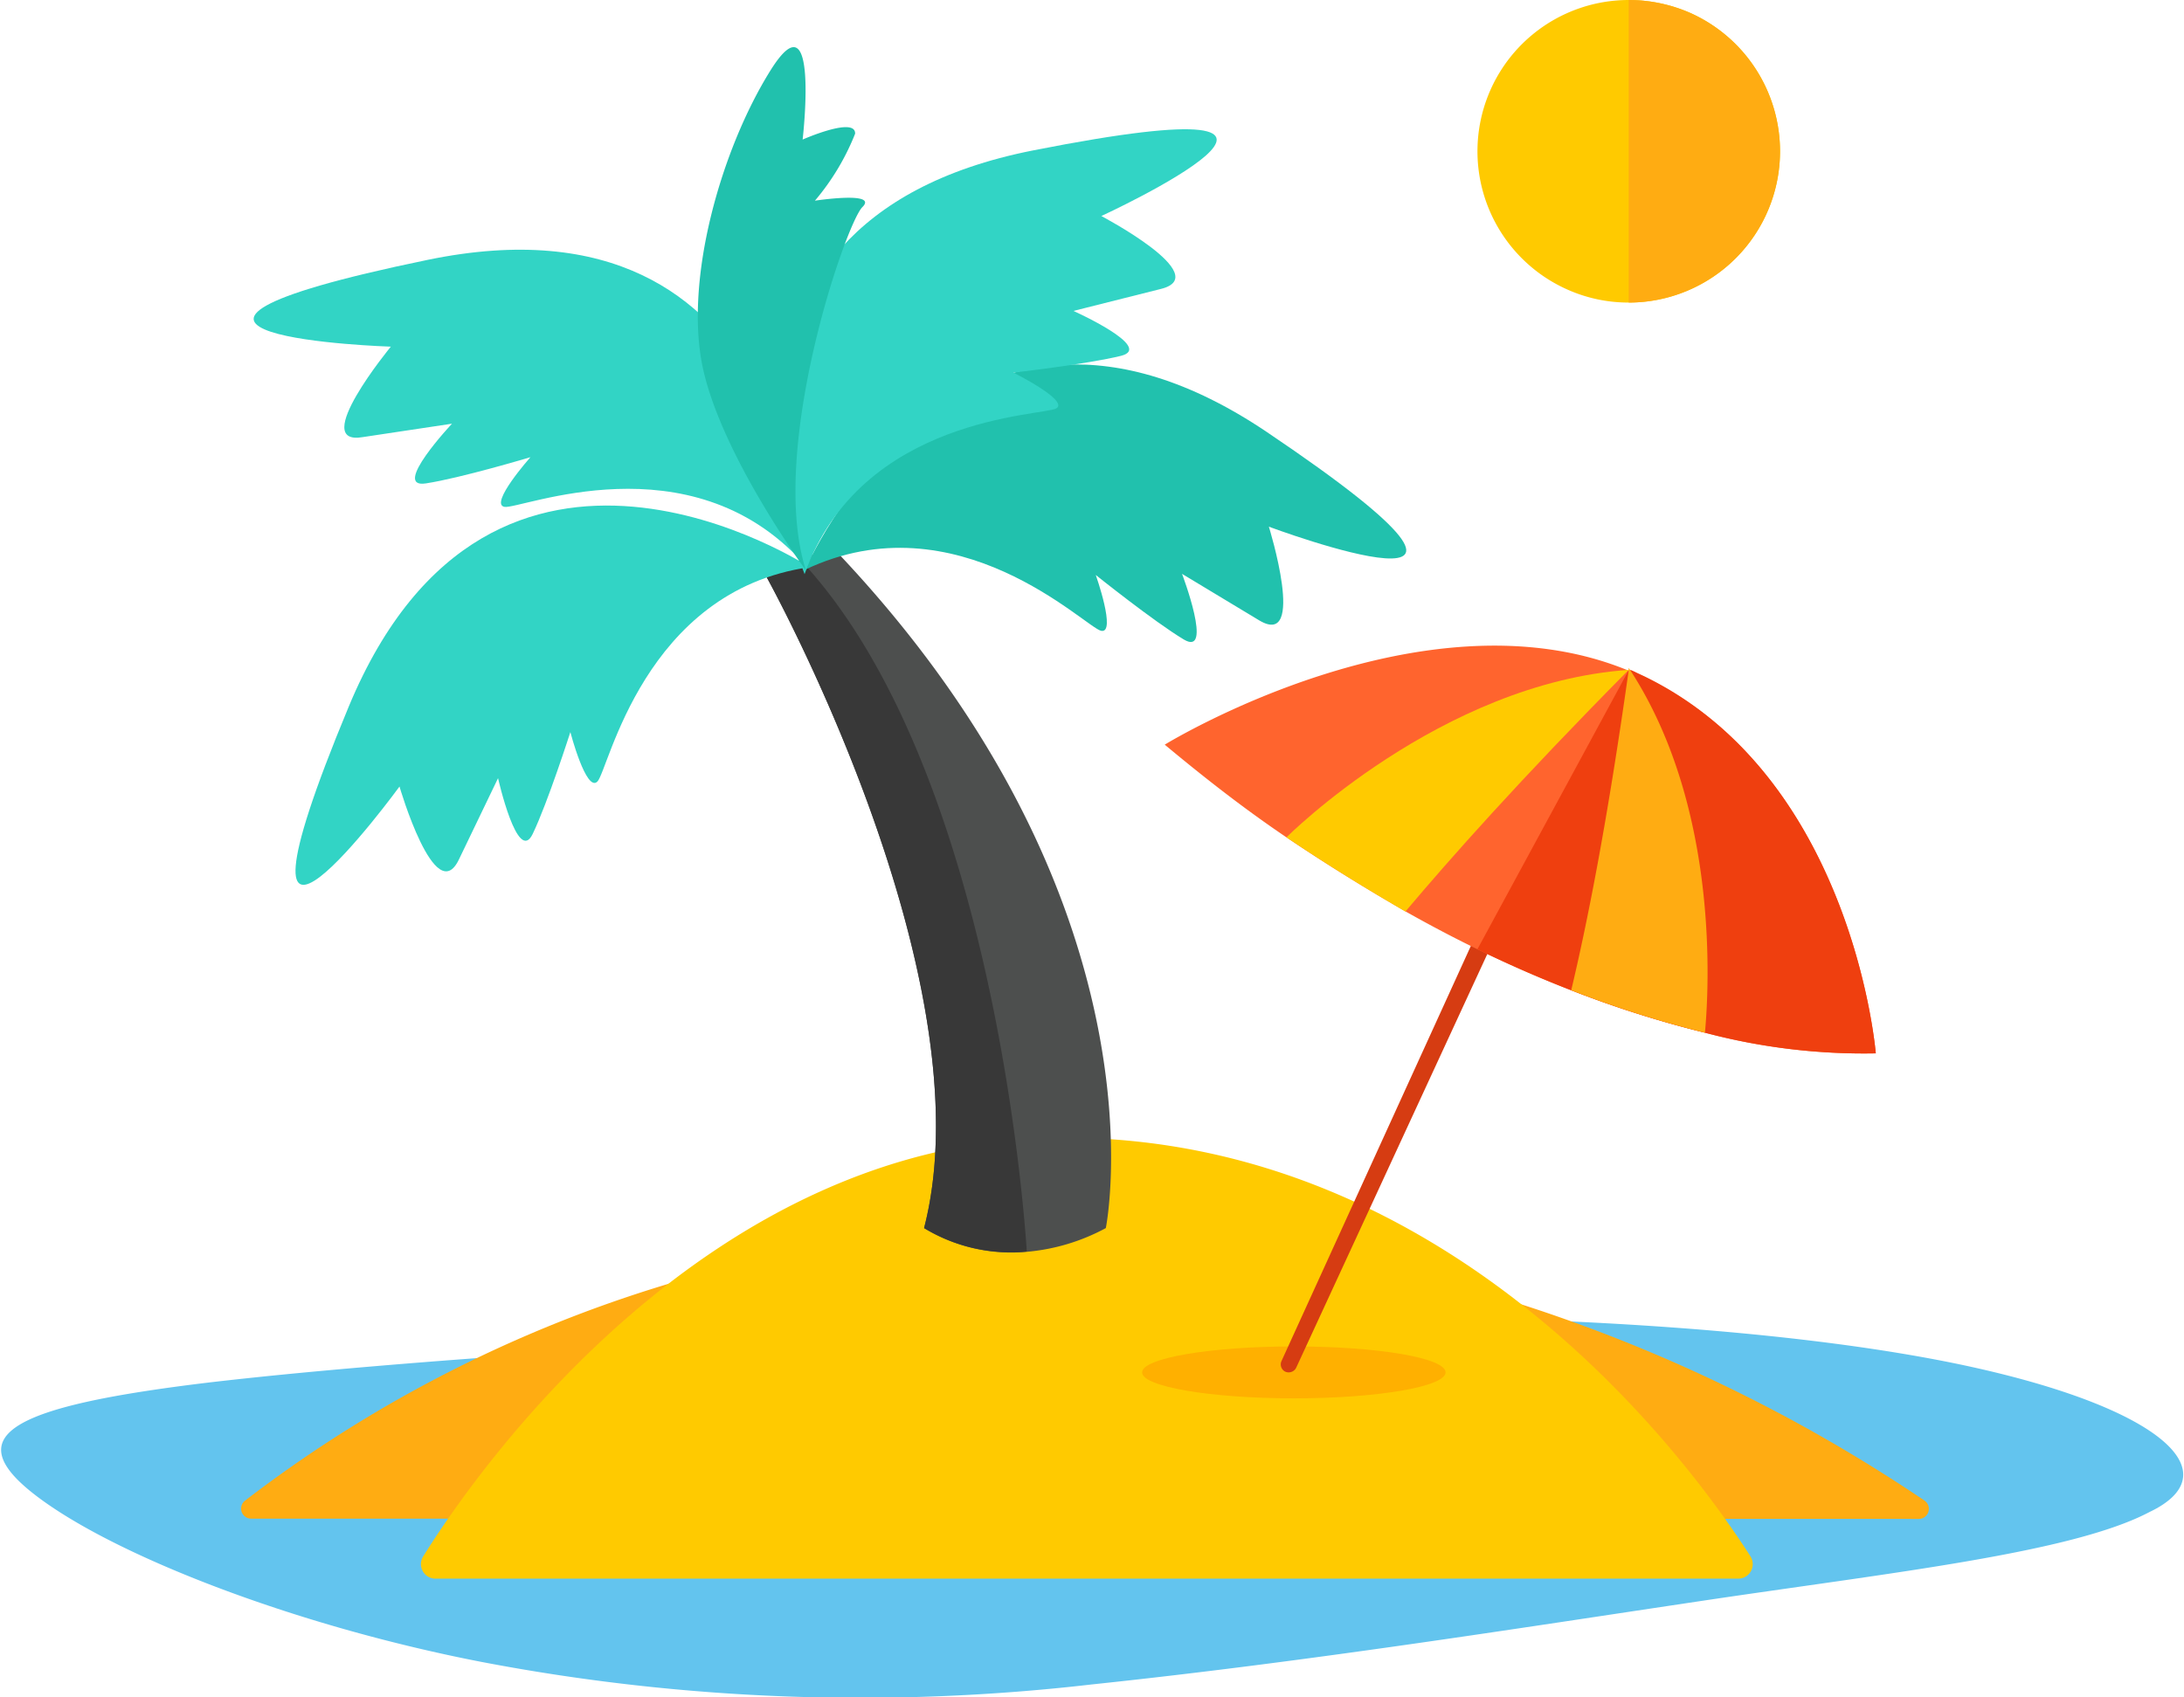 <?xml version="1.0" encoding="UTF-8"?> <svg xmlns="http://www.w3.org/2000/svg" viewBox="0 0 78.23 60.8"> <defs> <style>.cls-1{fill:#63c4ee;}.cls-2{fill:#ffac12;}.cls-3{fill:#ffca00;}.cls-4{fill:#4d4f4e;}.cls-5{fill:#383838;}.cls-6{fill:#32d4c5;}.cls-7{fill:#21c1ad;}.cls-8{fill:#ffb000;}.cls-9{fill:#d63c12;}.cls-10{fill:#ff642e;}.cls-11{fill:#ef3f0f;}</style> </defs> <g id="Слой_2" data-name="Слой 2"> <g id="Layer_1" data-name="Layer 1"> <path class="cls-1" d="M77,54.17c-2.78,1.47-9.24,2.17-16,3.18s-14.2,2.19-21.89,3a72.16,72.16,0,0,1-21.88-.81c-6.79-1.32-13.25-3.86-16-6s-.75-3.16,6.19-4c6.79-.8,18.48-1.54,31.72-2.15s24.94.1,31.73,1.64S79.81,52.83,77,54.17Z"></path> <path class="cls-2" d="M9,54.41a.36.36,0,0,1-.23-.64A47.23,47.23,0,0,1,37.88,44a56.92,56.92,0,0,1,31.05,9.76.36.36,0,0,1-.2.66Z"></path> <path class="cls-3" d="M62.26,56.56H15.61a.52.52,0,0,1-.45-.8c2-3.21,10.25-14.91,22.78-15h.16c14.06,0,22.54,11.78,24.6,15A.52.52,0,0,1,62.26,56.56Z"></path> <path class="cls-4" d="M39.61,44a7.27,7.27,0,0,1-2.83.85A6,6,0,0,1,33.1,44c2.33-9-5.66-23.36-5.66-23.36l1.24-.57,1.09-.51C42,32.31,39.61,44,39.61,44Z"></path> <path class="cls-5" d="M36.78,44.84A6,6,0,0,1,33.1,44c2.33-9-5.66-23.36-5.66-23.36l1.24-.57C35.69,27.58,36.73,44.12,36.78,44.84Z"></path> <path class="cls-6" d="M29,20.32s-11.34-7.44-16.51,5,1.82,2.86,1.82,2.86,1.28,4.4,2.13,2.61l1.4-2.91s.7,3.12,1.24,2,1.35-3.65,1.35-3.65S21,28.41,21.4,28,23.05,21.17,29,20.32Z"></path> <path class="cls-7" d="M28.84,20.41s5.35-12.47,16.54-4.93.07,3.39.07,3.39,1.36,4.37-.34,3.36l-2.77-1.67s1.14,3,.06,2.35-3.15-2.31-3.15-2.31.75,2.12.19,2S34.29,17.82,28.84,20.41Z"></path> <path class="cls-6" d="M28.82,20.57S23.79,8,37,5.39s2.45,2.35,2.45,2.35,4.05,2.13,2.14,2.61l-3.14.79s2.92,1.31,1.7,1.61-3.85.6-3.85.6,2,1,1.54,1.28S30.85,14.89,28.82,20.57Z"></path> <path class="cls-6" d="M28.75,20.15S28.53,6.58,15.32,9.31,14,12.42,14,12.42,11.05,16,13,15.66l3.19-.48s-2.19,2.33-.94,2.14S19,16.38,19,16.38s-1.49,1.68-.93,1.78S24.69,15.69,28.75,20.15Z"></path> <path class="cls-7" d="M28.87,20.44s-3-4.08-3.69-7.24.65-7.85,2.42-10.68S28.75,5,28.75,5s1.9-.84,1.88-.21a8.61,8.61,0,0,1-1.44,2.4s2.29-.35,1.7.23S27.49,16.15,28.87,20.44Z"></path> <path class="cls-3" d="M63.76,5.42a5.42,5.42,0,0,1-5.42,5.42,5.35,5.35,0,0,1-2.16-.45A5.42,5.42,0,0,1,58.34,0a5.49,5.49,0,0,1,2.22.47A5.43,5.43,0,0,1,63.76,5.42Z"></path> <path class="cls-8" d="M51.78,49.17c0,.51-2.43.93-5.43.93s-5.44-.42-5.44-.93,2.44-.93,5.44-.93S51.78,48.65,51.78,49.17Z"></path> <path class="cls-9" d="M45.9,48.77l8.82-19.34h.75L46.43,49a.3.3,0,0,1-.4.14h0A.29.29,0,0,1,45.9,48.77Z"></path> <path class="cls-10" d="M67.19,37.74A22.19,22.19,0,0,1,61.07,37a38.35,38.35,0,0,1-4.79-1.52c-1.06-.41-2.19-.9-3.36-1.47-.82-.4-1.66-.84-2.53-1.33C49,31.88,47.56,31,46.08,30s-2.87-2.08-4.36-3.32c0,0,9.26-5.7,16.62-2.65h0l.09,0,.53.25C66.4,27.93,67.19,37.74,67.19,37.74Z"></path> <path class="cls-3" d="M58.34,24c-3.9,3.94-6.38,6.74-8,8.66C49,31.88,47.56,31,46.08,30,46.08,30,51.6,24.47,58.34,24Z"></path> <path class="cls-11" d="M67.19,37.74A22.19,22.19,0,0,1,61.07,37a38.35,38.35,0,0,1-4.79-1.52c-1.06-.41-2.19-.9-3.36-1.47l5.42-10,.09,0,.53.25C66.4,27.93,67.19,37.74,67.19,37.74Z"></path> <path class="cls-2" d="M61.07,37a38.35,38.35,0,0,1-4.79-1.52c.57-2.39,1.29-6,2.06-11.47a.25.25,0,0,1,0-.08l.08.12C61.61,29,61.21,35.51,61.07,37Z"></path> <path class="cls-2" d="M63.76,5.42a5.42,5.42,0,0,1-5.42,5.42V0a5.49,5.49,0,0,1,2.22.47A5.43,5.43,0,0,1,63.76,5.42Z"></path> </g> </g> </svg> 